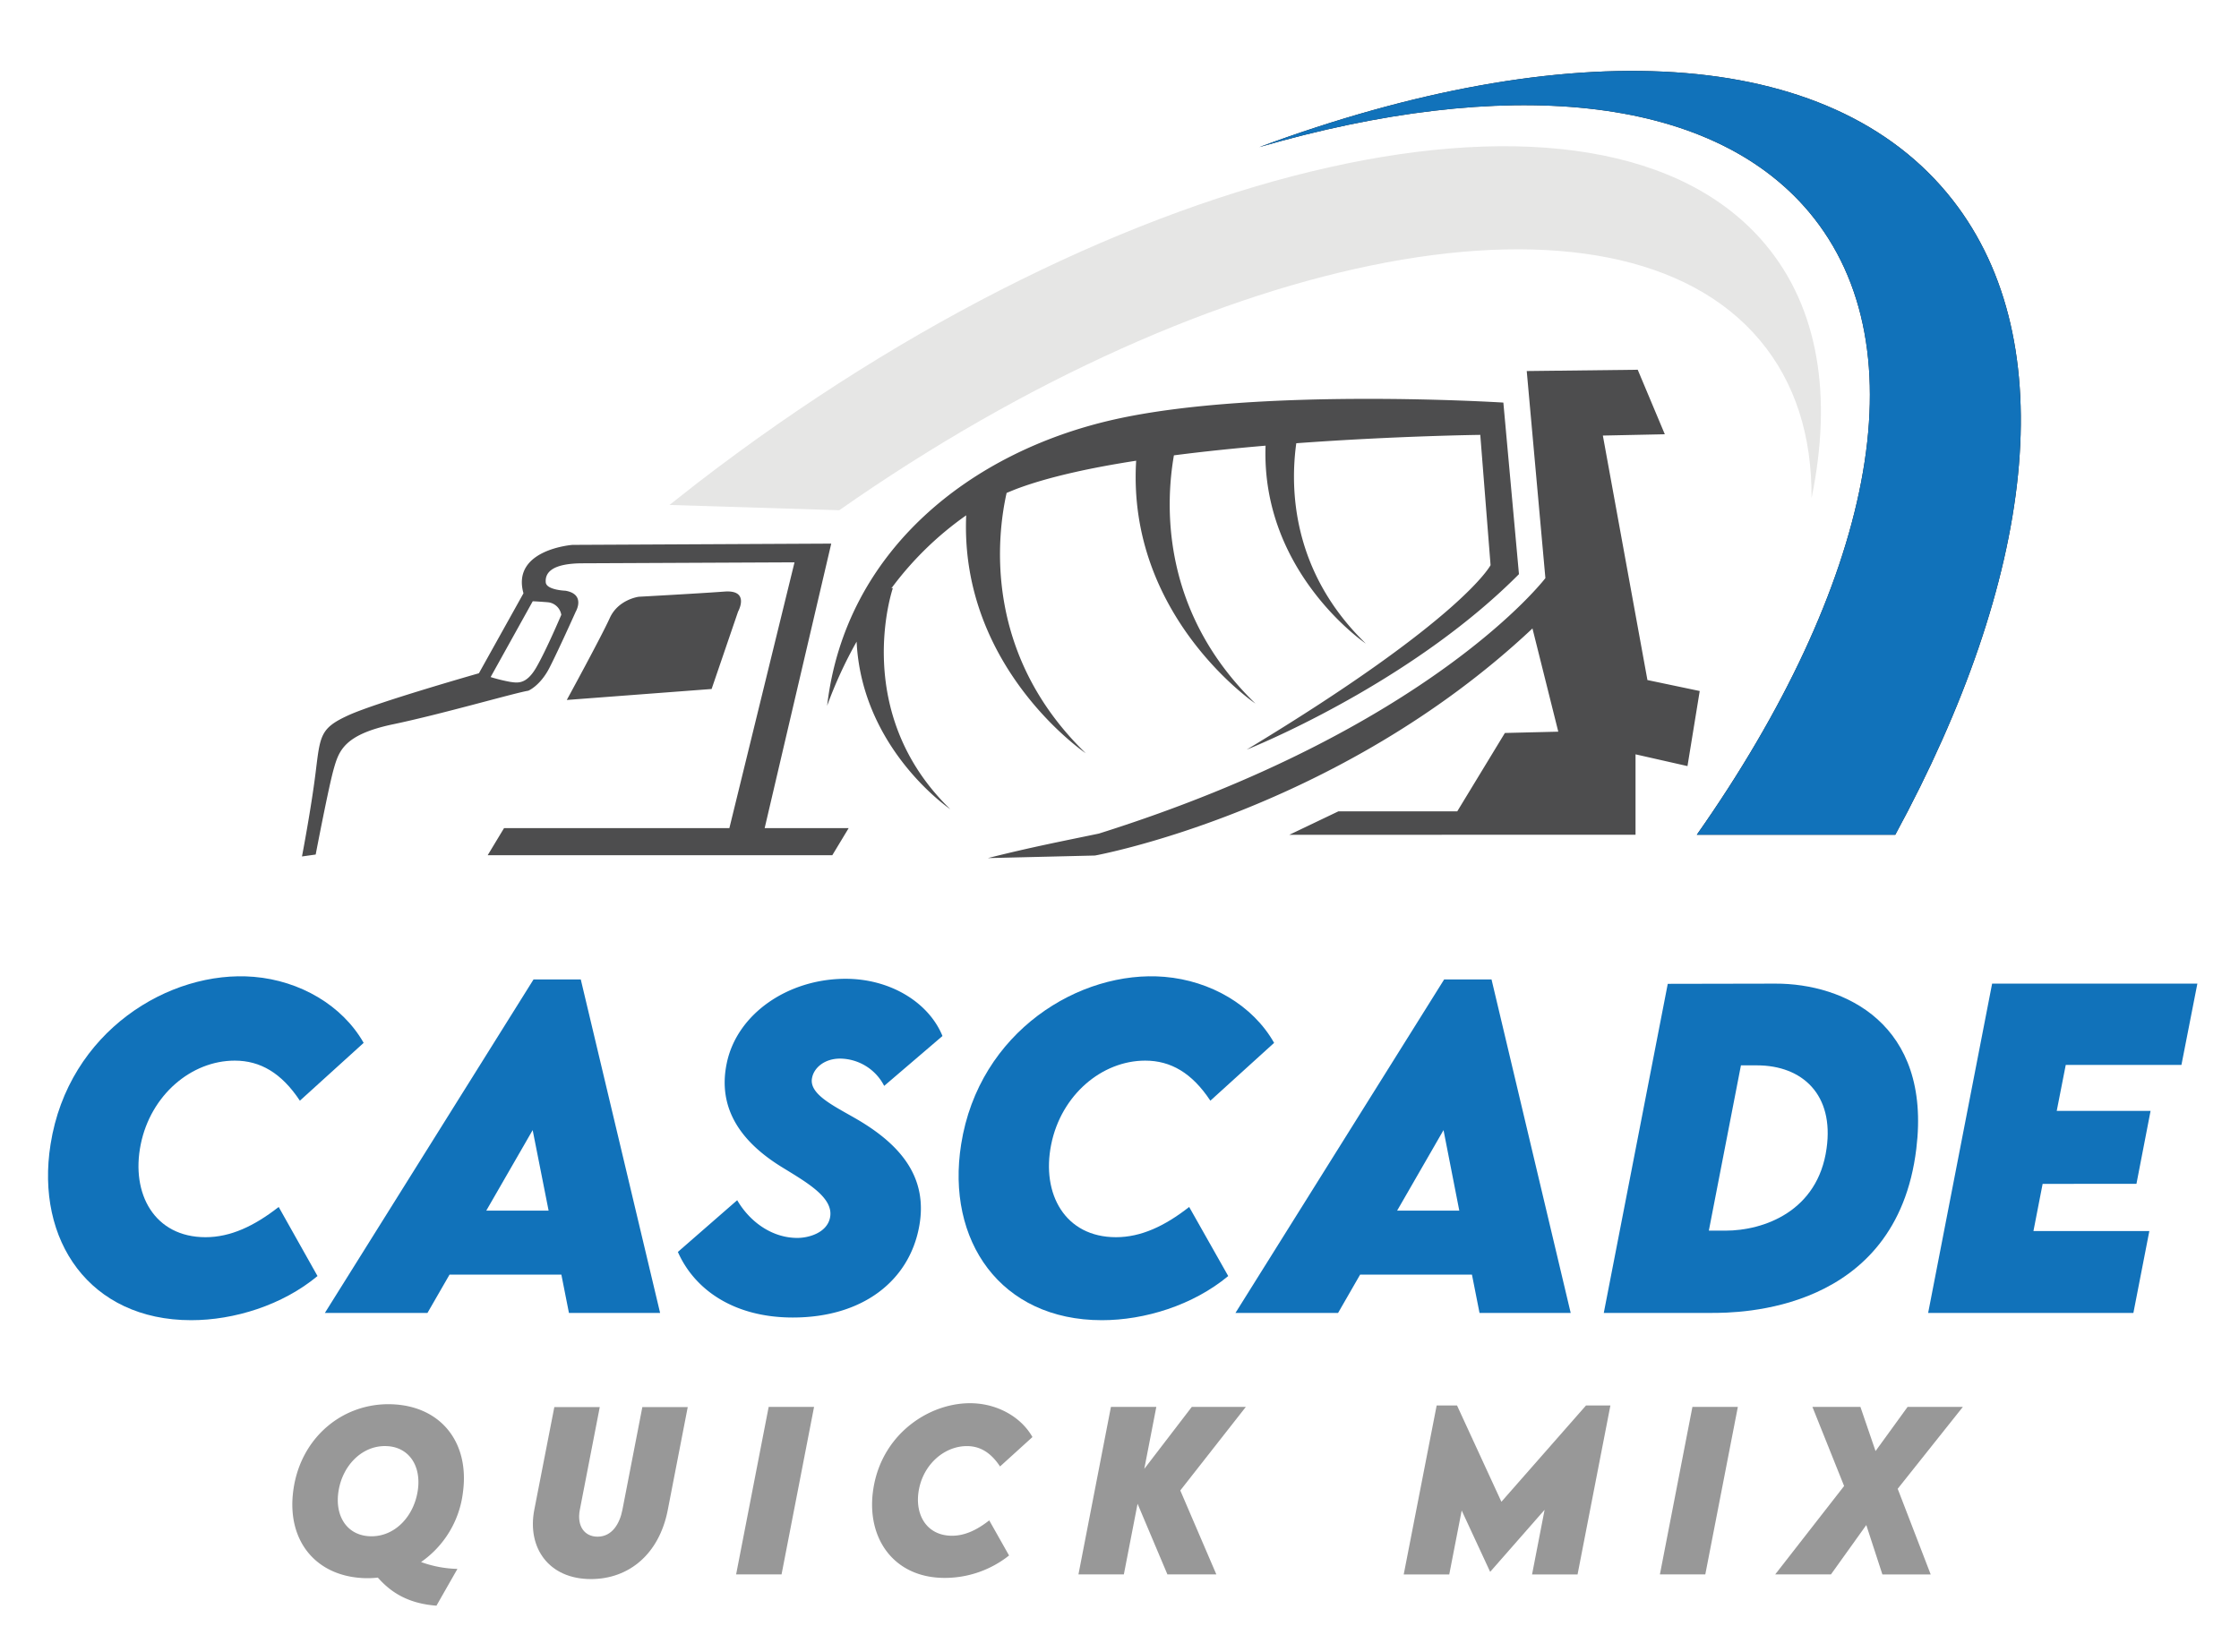 <svg xmlns="http://www.w3.org/2000/svg" id="Layer_1" data-name="Layer 1" viewBox="0 0 653 482"><defs><style>.cls-1{fill:#4d4d4e;}.cls-1,.cls-2,.cls-4{fill-rule:evenodd;}.cls-2{fill:#231f20;}.cls-3{fill:#1172ba;}.cls-4{fill:#e6e6e5;}.cls-5{fill:#989898;}</style></defs><path class="cls-1" d="M143.09,197.51a48.88,48.88,0,0,0,5.74,1.41c2.07.28,4.61.85,7.53-4.14s7.34-15.43,7.34-15.43a4.39,4.39,0,0,0-4-3.67c-3.57-.28-4.33-.28-4.33-.28Zm22.21,6.68,42.24-3.2,7.72-22.58s3.58-6.4-3.95-5.84-25,1.51-25,1.51-6,.75-8.47,6.21S165.3,204.19,165.3,204.19Zm95.11-32.66s-12.48,36.19,16.74,64.53c0,0-25.79-17.44-27.32-48.88a125.63,125.63,0,0,0-8.6,18.7c5.27-45.16,41.78-74.14,83.93-83.55s113.29-4.89,113.29-4.89L443,167.49c-28.94,29.14-69.84,47.31-79.41,51.19,63.23-38.2,71.13-53.82,71.13-53.82l-3-38s-24.43.29-53.66,2.44c-1.8,12.92-1.46,37.37,20.29,58.45,0,0-30.58-20.68-29.25-57.74-8.83.75-17.91,1.68-26.73,2.82-2.52,14.48-3.77,45.7,23.77,72.41,0,0-37.56-25.4-34.78-70.84-13,2-25,4.62-34,7.89-1.29.46-2.54,1-3.78,1.5-2.76,12.27-7,46.79,23.07,75.94,0,0-36.78-24.86-34.86-69.4a95.12,95.12,0,0,0-21.82,21.29Zm115.6,72,14.31-6.84H425l13.9-22.87,15.57-.38-7.53-30.11c-56.83,53.44-127.59,66.24-127.59,66.24l-31.23.75c12.6-3.19,22.05-5,32.36-7.15,96.73-30.48,130.23-74.52,130.23-74.52l-5.44-60.41,32.37-.38,7.9,18.82-18.07.38,13,71.32,15.25,3.2-3.57,21.9L477,220.05V243.5Zm-153-1.95,19.42-83-75.46.37s-17.88,1.32-14.3,14.12l-13,23.33s-29.74,8.47-38,12.23-8.28,5.84-9.6,16.56-4,24.65-4,24.65l4-.56s3.77-19.76,5.27-25,3-10,17.32-13,35.37-9.13,39.42-9.79c0,0,3.48-1.41,6.21-6.77s7.62-16.28,7.62-16.28,3-5.08-3-6.12c0,0-5.55-.19-5.74-2.44s.94-5.51,10.63-5.56l61.92-.28-19,77.54H147l-4.77,7.9H242.74l4.77-7.9Z"></path><path class="cls-2" d="M569.46,58.31c32.67,41.78,23.77,110.65-16.7,185.19H494.88C545.64,171.27,561,101.75,527.65,61.91c-29.15-34.77-89.34-39.58-160.37-19C456.53,9.86,533.73,12.62,569.46,58.31Z"></path><path class="cls-3" d="M569.46,58.31c32.67,41.78,23.77,110.65-16.7,185.19H494.88C545.64,171.27,561,101.75,527.65,61.91c-29.15-34.77-89.34-39.58-160.37-19C456.53,9.86,533.73,12.62,569.46,58.31Z"></path><path class="cls-4" d="M514.84,71.26c15.65,18.67,19.6,44.46,13.49,74.07.14-18-4.69-33.7-15.05-46.06C471.44,49.36,354.4,72.05,244.77,148.84l-49.52-1.54q4-3.18,8.07-6.34C327.45,45.3,466.92,14.09,514.84,71.26"></path><path class="cls-3" d="M14.75,333.79c5.18-32.91,34.69-50.91,59.31-48.83,13.42,1.13,25.76,8.29,32,19.26l-18.6,16.87c-5.37-8.11-11.57-11.69-19-11.69-12.64,0-24.5,10-27.42,24.45s4.05,27.06,18.9,27.06c7.27,0,14.18-3.22,21.34-8.82L92.6,372.24c-10.25,8.52-24.32,12.88-36.84,12.88C26.19,385.12,10.27,361.87,14.75,333.79Z"></path><path class="cls-3" d="M163.72,371.82H131.11L124.67,383H94.75l60.86-97.29h13.77L192.52,383H165.93ZM160,353.16l-4.65-23.49-13.53,23.49Z"></path><path class="cls-3" d="M197.7,365.21,215,350.12c3.88,6.62,10.44,11,17.53,11,3.46,0,8.65-1.55,9.54-5.9,1.19-5.78-6.62-10.19-14-14.73-11.39-7-19-16.69-16.1-30.4,3-14.37,17.89-24.56,34.64-24.56,13.18,0,24.32,7,28.26,16.69l-17,14.55A14.61,14.61,0,0,0,245,308.81c-4.53,0-7.63,2.68-8.17,5.66-1,4.95,7.1,8.47,13.72,12.4,12.28,7.34,20.15,16.75,17.52,30.94-2.92,15.86-16.51,26.53-36.84,26.53C214,384.34,202.52,376.17,197.7,365.21Z"></path><path class="cls-3" d="M280.32,333.79c5.19-32.91,34.7-50.91,59.32-48.83,13.41,1.13,25.75,8.29,31.95,19.26L353,321.09c-5.36-8.11-11.56-11.69-19-11.69-12.64,0-24.5,10-27.42,24.45s4.05,27.06,18.9,27.06c7.27,0,14.19-3.22,21.34-8.82l11.39,20.15c-10.26,8.52-24.33,12.88-36.85,12.88C291.77,385.12,275.85,361.87,280.32,333.79Z"></path><path class="cls-3" d="M429.29,371.82H396.68L390.25,383H360.32l60.87-97.29H435L458.09,383H431.5Zm-3.69-18.66L421,329.67l-13.53,23.49Z"></path><path class="cls-3" d="M558.89,335.1C553.11,383,506.79,383,499.1,383H467.74l18.66-96,31.36-.06C537.85,286.87,563.36,298.61,558.89,335.1Zm-46.5-24.32h-4.65L498.38,359h4.83c11.21,0,27-5.66,29.51-24C534.93,319.36,525.69,310.78,512.39,310.78Z"></path><path class="cls-3" d="M602.47,310.66l-2.63,13.41h27.37l-4.12,21.28H595.73l-2.68,13.77h33.8L622.2,383H562.34L581,286.93h59.86l-4.65,23.73Z"></path><path class="cls-5" d="M122.8,455.67a33.2,33.2,0,0,0,10.61,2l-6.12,10.73c-8.58-.64-13.49-4.13-17.09-8.19a27.13,27.13,0,0,1-4.52.13c-13.79-.76-22.06-11.07-20.15-25.46,2-15.45,14.52-26,29.3-25.21,13.94.76,22.13,11.24,20.19,25.63A28.91,28.91,0,0,1,122.8,455.67Zm-1-20.58c1.25-7.57-2.66-13.06-9.15-13.24-6.82-.24-12.66,5.39-13.91,13.06-1.18,7.27,2.4,13,9.18,13.24C115,448.4,120.59,442.52,121.8,435.09Z"></path><path class="cls-5" d="M155.82,440.46l5.85-30h13.25l-5.82,30c-.91,4.75,1.39,7.81,5.18,7.81,4.3,0,6.48-3.91,7.24-7.81l5.82-30h13.24l-5.82,30c-2.51,12.94-11.36,20.18-22.42,20.18C160,460.64,153.7,451.46,155.82,440.46Z"></path><path class="cls-5" d="M224.18,410.42h13.24l-9.48,48.85H214.69Z"></path><path class="cls-5" d="M254.72,434.24c2.63-16.72,17.63-25.88,30.15-24.82,6.82.58,13.09,4.22,16.24,9.79l-9.45,8.58c-2.73-4.12-5.88-5.94-9.67-5.94-6.42,0-12.45,5.09-13.94,12.42S270.11,448,277.66,448c3.69,0,7.21-1.63,10.85-4.48l5.78,10.24a30.17,30.17,0,0,1-18.72,6.54C260.54,460.33,252.45,448.52,254.72,434.24Z"></path><path class="cls-5" d="M344.23,434.79l10.51,24.48H340.47l-8.7-20.6-4,20.6H314.53L324,410.42h13.24l-3.51,18.07,13.85-18.07h15.76Z"></path><path class="cls-5" d="M469.67,410l-9.58,49.3H446.82l3.66-18.87-15.84,18.06h-.06l-8.28-17.85-3.63,18.66H409.39L419,410h5.94l12.94,28.09L462.55,410Z"></path><path class="cls-5" d="M493.59,410.42h13.25l-9.49,48.85H484.11Z"></path><path class="cls-5" d="M537.83,433.49l-9.24-23.07h14L547,423.3l9.34-12.88h16.12l-19,23.88,9.63,25H549l-4.7-14.42L534,459.27H517.74Z"></path></svg>